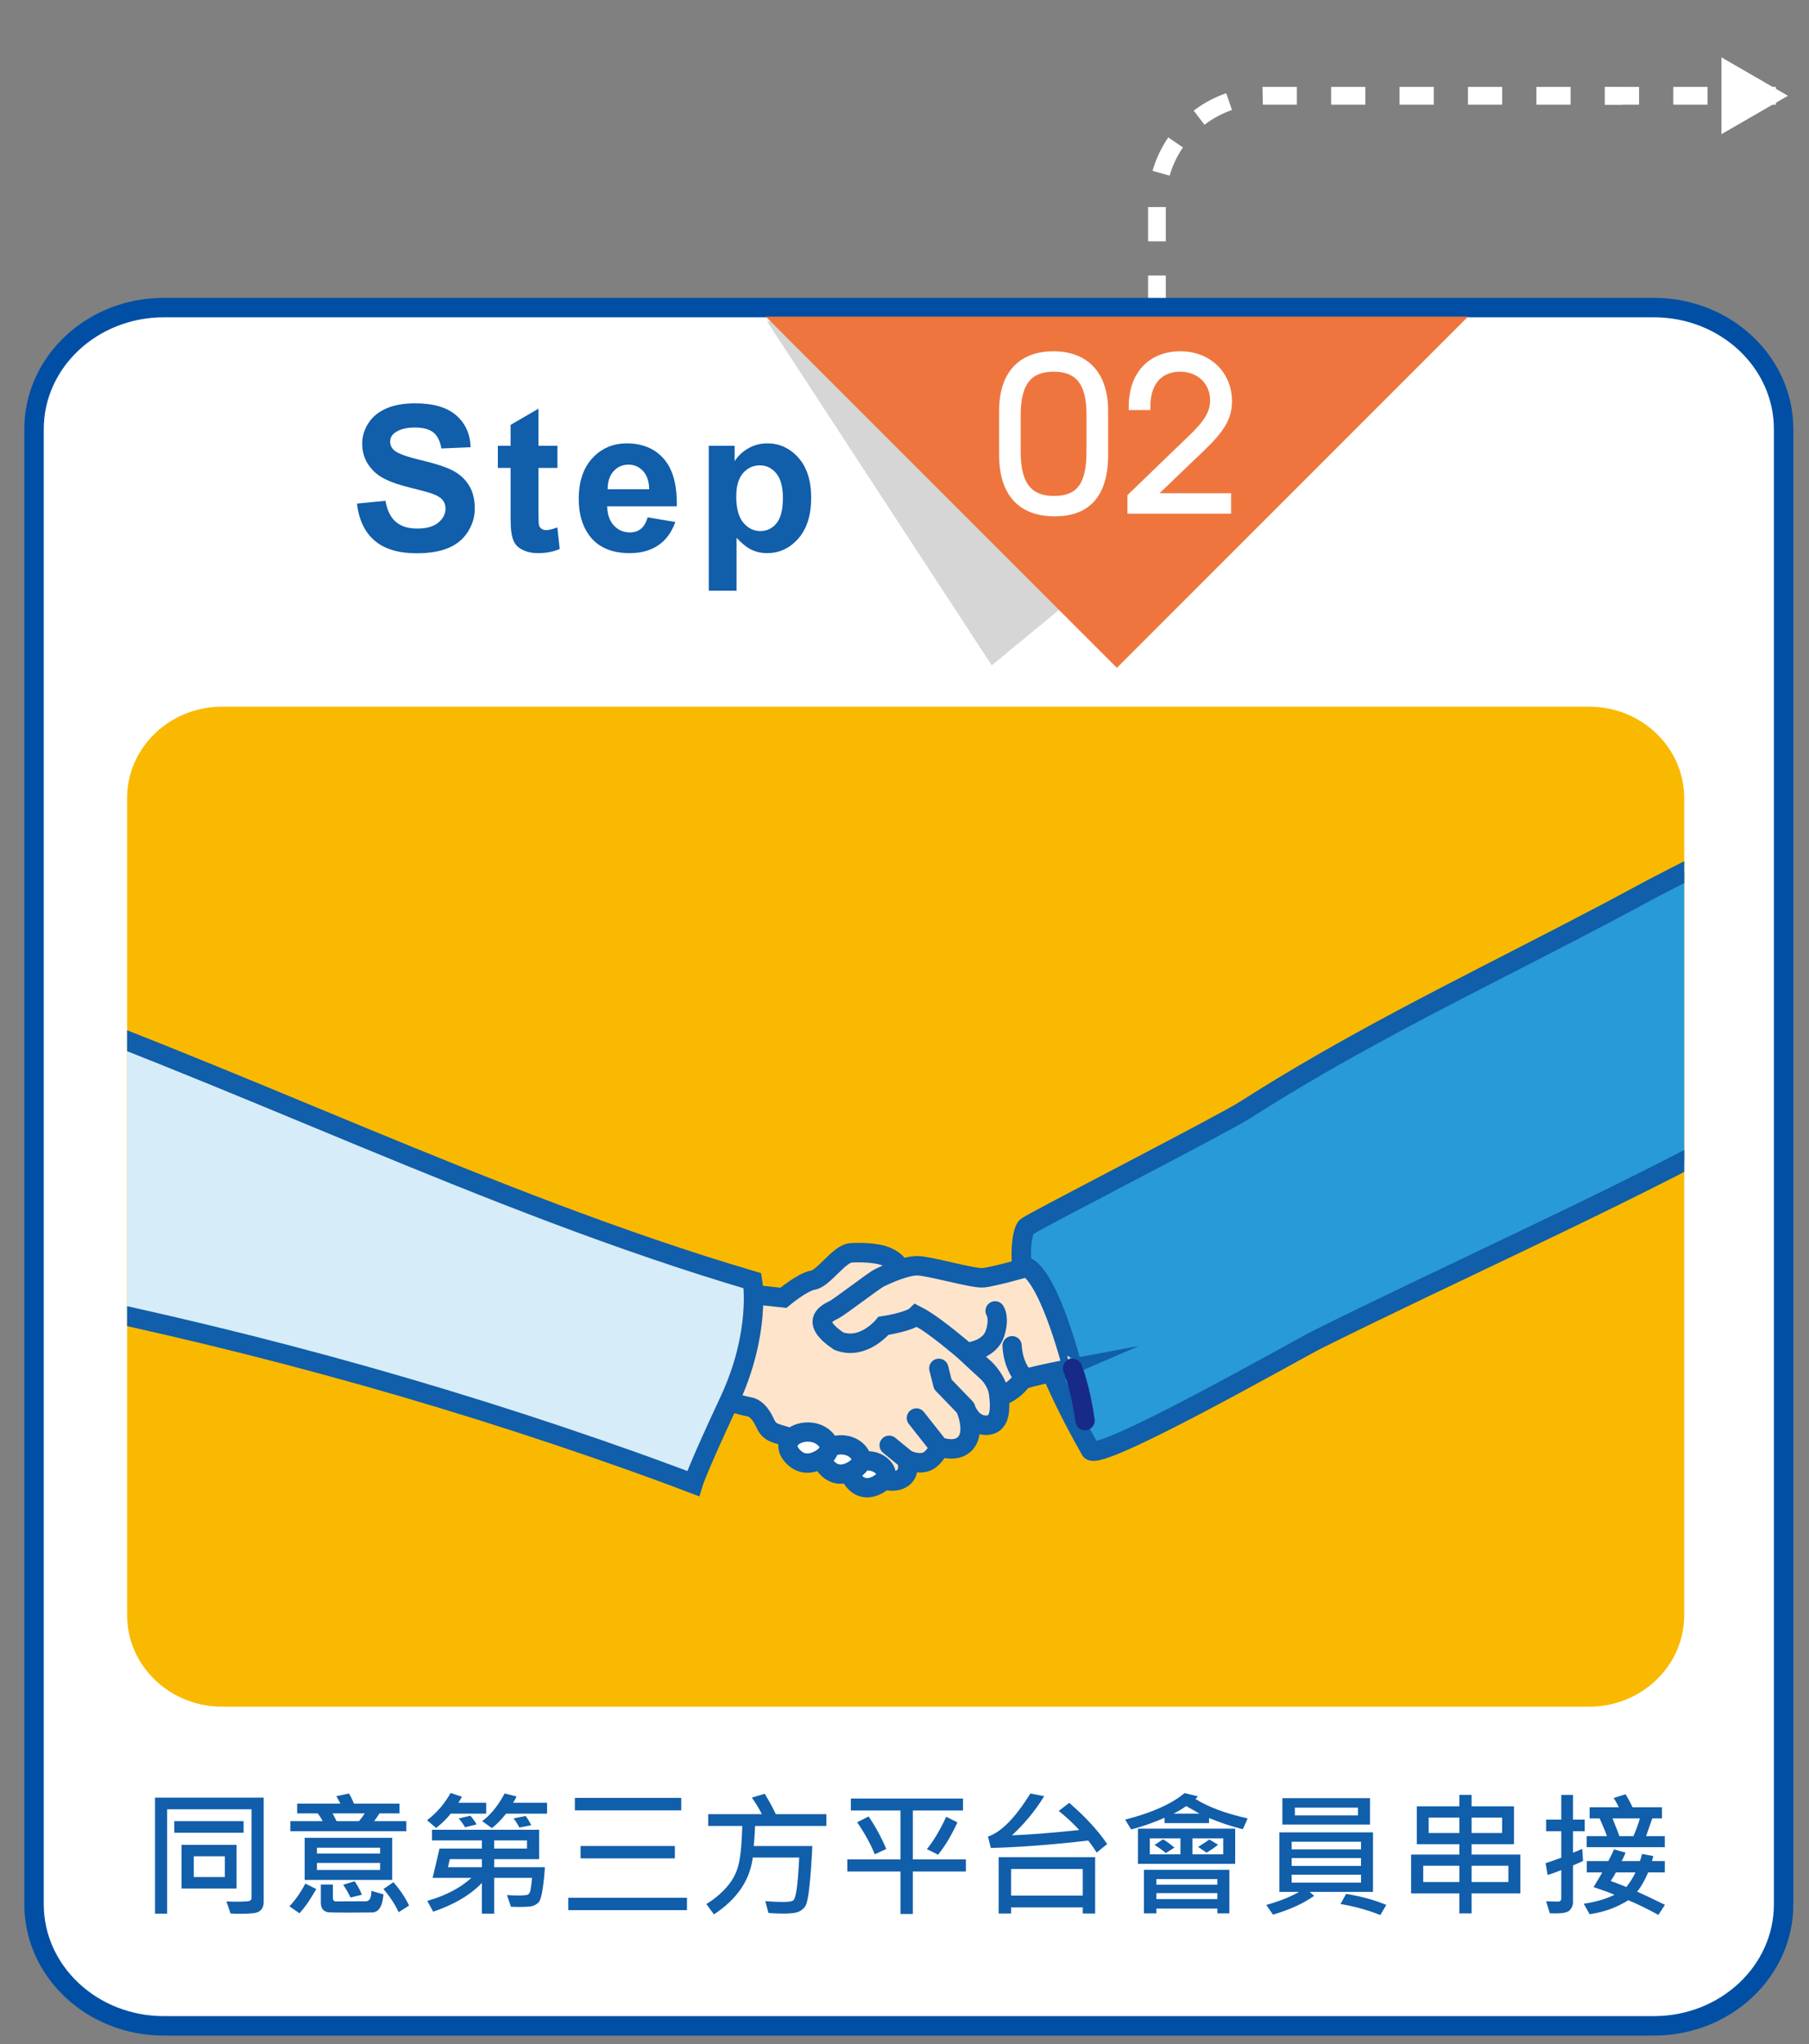 <?xml version="1.0" encoding="utf-8"?>
<!-- Generator: Adobe Illustrator 16.0.0, SVG Export Plug-In . SVG Version: 6.00 Build 0)  -->
<!DOCTYPE svg PUBLIC "-//W3C//DTD SVG 1.1//EN" "http://www.w3.org/Graphics/SVG/1.1/DTD/svg11.dtd">
<svg version="1.1" id="圖層_1" xmlns="http://www.w3.org/2000/svg" xmlns:xlink="http://www.w3.org/1999/xlink" x="0px" y="0px"
	 width="278.825px" height="315px" viewBox="0 0 278.825 315" enable-background="new 0 0 278.825 315" xml:space="preserve">
<rect x="0" y="0" width="278.825" height="315" fill="#808080" stroke="none"/>
<g>
	<g>
		<g>
			<g>
				<rect x="247.357" y="13.391" fill="#FFFFFF" width="2.733" height="2.732"/>
				<path fill="#FFFFFF" d="M242.083,16.125h-5.273v-2.732h5.273V16.125z M231.536,16.125h-5.273v-2.732h5.273V16.125z
					 M220.987,16.125h-5.273v-2.732h5.273V16.125z M273.729,16.125h-5.271v-2.732h5.271V16.125z M263.18,16.125h-5.271v-2.732h5.271
					V16.125z M252.631,16.125h-5.271v-2.732h5.271V16.125z M210.439,16.125h-5.271v-2.732h5.271V16.125z M199.891,16.125
					l-5.247,0.001l-0.056-2.733h5.303V16.125z M189.888,16.948c-1.522,0.526-2.954,1.292-4.238,2.277l-1.662-2.177
					c1.521-1.159,3.208-2.065,5.013-2.688L189.888,16.948z M182.329,22.718c-0.916,1.34-1.605,2.804-2.051,4.354l-2.634-0.753
					c0.526-1.834,1.345-3.564,2.427-5.146L182.329,22.718z M179.691,37.182h-2.735v-5.274h2.735V37.182z M179.691,47.73h-2.735
					v-5.273h2.735V47.73z M179.691,58.278h-2.735v-5.272h2.735V58.278z M179.691,68.826h-2.735v-5.274h2.735V68.826z
					 M179.691,79.375h-2.735v-5.272h2.735V79.375z M179.691,89.921h-2.735V84.65h2.735V89.921z"/>
				<rect x="176.956" y="95.212" fill="#FFFFFF" width="2.735" height="2.735"/>
			</g>
			<polygon fill="#FFFFFF" points="275.581,14.757 265.325,20.679 265.325,8.835 			"/>
		</g>
	</g>
	<path fill="#FFFFFF" stroke="#004FA4" stroke-width="3" stroke-miterlimit="10" d="M274.915,293.429
		c0,10.35-8.955,18.735-20,18.735H25.245c-11.047,0-20-8.39-20-18.735V66.132c0-10.352,8.953-18.737,20-18.737h229.669
		c11.045,0,20,8.391,20,18.737V293.429L274.915,293.429z"/>
	<path fill="#F9B900" d="M259.588,248.885c0,7.783-6.551,14.096-14.633,14.096H34.224c-8.082,0-14.634-6.313-14.634-14.096V122.989
		c0-7.782,6.552-14.094,14.634-14.094h210.731c8.082,0,14.635,6.312,14.635,14.094v125.896H259.588z"/>
	<g>
		<polygon fill="#D6D6D6" points="118.202,49.486 152.858,102.523 217.258,49.486 		"/>
		<polygon fill="#EE763E" points="226.268,48.789 118.034,48.789 172.151,102.906 		"/>
		<g>
			<path fill="#115EAA" d="M55.018,77.599l4.388-0.429c0.265,1.476,0.8,2.557,1.607,3.245c0.808,0.689,1.896,1.035,3.269,1.035
				c1.451,0,2.546-0.308,3.283-0.922c0.735-0.614,1.104-1.334,1.104-2.155c0-0.525-0.154-0.979-0.465-1.35
				c-0.31-0.37-0.85-0.691-1.622-0.967c-0.528-0.187-1.731-0.511-3.61-0.979c-2.418-0.6-4.113-1.335-5.089-2.209
				c-1.371-1.229-2.057-2.728-2.057-4.494c0-1.139,0.322-2.199,0.968-3.189c0.645-0.99,1.574-1.744,2.787-2.265
				c1.214-0.52,2.68-0.774,4.396-0.774c2.803,0,4.912,0.613,6.33,1.845c1.416,1.229,2.16,2.868,2.231,4.921l-4.51,0.197
				c-0.192-1.146-0.606-1.975-1.241-2.479c-0.635-0.503-1.588-0.755-2.857-0.755c-1.31,0-2.336,0.271-3.077,0.811
				c-0.478,0.347-0.716,0.809-0.716,1.388c0,0.527,0.223,0.979,0.67,1.354c0.568,0.479,1.95,0.976,4.145,1.49
				c2.193,0.521,3.816,1.057,4.867,1.606c1.051,0.554,1.874,1.312,2.469,2.271c0.594,0.96,0.891,2.146,0.891,3.56
				c0,1.28-0.355,2.479-1.066,3.597c-0.711,1.116-1.717,1.947-3.017,2.49c-1.3,0.543-2.92,0.813-4.86,0.813
				c-2.823,0-4.992-0.651-6.505-1.958C56.215,82,55.313,80.098,55.018,77.599z"/>
			<path fill="#115EAA" d="M85.92,68.687v3.412h-2.925v6.521c0,1.319,0.027,2.09,0.084,2.308c0.055,0.222,0.182,0.398,0.381,0.541
				c0.197,0.146,0.438,0.216,0.723,0.216c0.396,0,0.971-0.14,1.723-0.411l0.365,3.318c-0.996,0.43-2.123,0.643-3.383,0.643
				c-0.771,0-1.467-0.129-2.087-0.391c-0.62-0.26-1.074-0.595-1.363-1.006c-0.29-0.411-0.49-0.968-0.603-1.668
				c-0.091-0.498-0.137-1.503-0.137-3.018v-7.055h-1.965v-3.411h1.965v-3.215l4.297-2.498v5.713H85.92z"/>
			<path fill="#115EAA" d="M99.821,79.716l4.266,0.719c-0.549,1.563-1.415,2.755-2.598,3.57c-1.184,0.816-2.664,1.229-4.441,1.229
				c-2.813,0-4.896-0.919-6.246-2.757c-1.066-1.476-1.6-3.332-1.6-5.576c0-2.685,0.7-4.78,2.102-6.3
				c1.402-1.521,3.174-2.278,5.317-2.278c2.407,0,4.307,0.796,5.698,2.386c1.391,1.59,2.057,4.023,1.996,7.308H93.588
				c0.031,1.271,0.377,2.258,1.037,2.964s1.482,1.06,2.468,1.06c0.67,0,1.233-0.184,1.69-0.548
				C99.242,81.118,99.587,80.53,99.821,79.716z M100.064,75.39c-0.03-1.239-0.351-2.184-0.96-2.826
				c-0.609-0.646-1.351-0.967-2.225-0.967c-0.934,0-1.706,0.34-2.315,1.021c-0.609,0.681-0.909,1.604-0.899,2.771H100.064
				L100.064,75.39z"/>
			<path fill="#115EAA" d="M109.243,68.687h3.991v2.377c0.519-0.813,1.219-1.476,2.104-1.98c0.883-0.507,1.863-0.763,2.939-0.763
				c1.879,0,3.475,0.737,4.784,2.21c1.309,1.474,1.966,3.524,1.966,6.154c0,2.699-0.66,4.802-1.98,6.3
				c-1.32,1.499-2.921,2.247-4.8,2.247c-0.894,0-1.704-0.181-2.43-0.532c-0.727-0.355-1.491-0.966-2.293-1.828v8.15h-4.281V68.687z
				 M113.479,76.501c0,1.817,0.36,3.161,1.082,4.029c0.721,0.868,1.6,1.303,2.635,1.303c0.996,0,1.824-0.396,2.484-1.192
				c0.66-0.801,0.99-2.104,0.99-3.926c0-1.693-0.341-2.956-1.021-3.775c-0.68-0.822-1.523-1.233-2.529-1.233
				c-1.045,0-1.914,0.402-2.604,1.211C113.826,73.725,113.479,74.917,113.479,76.501z"/>
		</g>
	</g>
	<g>
		<path fill="#FFFFFF" stroke="#FFFFFF" stroke-miterlimit="10" d="M162.571,79.062c-4.949,0-8.078-2.746-8.078-9.004v-6.706
			c0-5.907,3.063-8.721,7.887-8.721c4.631,0,7.92,2.687,7.92,8.721v6.706C170.299,76.443,167.393,79.062,162.571,79.062z
			 M167.967,63.895c0-4.216-1.244-7.12-5.557-7.12c-3.516,0-5.589,1.853-5.589,7.12v5.776c0,5.523,2.233,7.249,5.649,7.249
			c3.736,0,5.492-2.012,5.492-7.249L167.967,63.895L167.967,63.895z"/>
		<path fill="#FFFFFF" stroke="#FFFFFF" stroke-miterlimit="10" d="M185.038,69.258l-7.567,7.249h11.782v2.14h-14.977v-2.141
			l8.271-7.98c2.553-2.427,4.471-4.215,4.471-6.833c0-2.843-2.141-4.917-5.107-4.917c-3.1,0-5.107,2.043-5.107,5.906h-2.332
			c0-5.017,2.938-8.05,7.476-8.05c4.312,0,7.438,3.033,7.438,7.188C189.379,64.341,188.358,66.098,185.038,69.258z"/>
	</g>
	<g>
		<g>
			<g>
				<g>
					<g>
						<defs>
							<rect id="SVGID_1_" x="19.589" y="122.695" width="240" height="109.95"/>
						</defs>
						<clipPath id="SVGID_2_">
							<use xlink:href="#SVGID_1_"  overflow="visible"/>
						</clipPath>
						<g clip-path="url(#SVGID_2_)">
							<path fill="#289AD7" stroke="#115EAA" stroke-width="3" stroke-miterlimit="10" d="M203.463,164.029
								c-3.881,2.24-7.75,4.571-11.609,7.037c-3.518,2.246-32.758,17.227-33.637,17.977s-3.512,10.982,9.896,34.452
								c1.601,1.699,32.122-15.688,34.923-17.081c19.992-9.946,41.881-19.71,61.625-30.156c9.522-5.038,33.152-11.996,35.396-23.979
								c2.76-14.734,5.217-29.988,5.087-36.632c-0.055-2.851-0.189-5.561-0.396-8.146c0.34,4.331-45.453,26.896-50.84,29.825
								C236.874,146.588,220.06,154.456,203.463,164.029z"/>
							<g>
								<path fill="#FFE4CC" stroke="#115EAA" stroke-width="3" stroke-miterlimit="10" d="M113.954,199.237l6.793,0.741
									c0,0,2.963-2.474,4.565-2.72c1.604-0.243,4.04-4.07,5.807-4.201c1.604-0.118,4.073,0.005,5.31,0.499
									c1.235,0.491,2.103,1.232,2.226,1.978c0.124,0.74-1.605,1.975-0.865,4.691c0.742,2.717,4.691,1.479,10.621,7.655
									c3.705,3.703,5.187,4.32,5.434,6.176c0.277,2.091,0.74,5.434-1.729,5.556c-2.475,0.123-3.334-2.718-3.334-2.718
									s1.975,4.322-0.494,5.929c-1.393,0.905-3.459,0.124-3.459,0.124s-0.863,1.976-2.226,2.348
									c-1.354,0.37-2.84-0.372-2.84-0.372s0.739,2.104-0.863,2.968c-1.604,0.861-3.826-0.246-4.196-0.616
									c-0.371-0.37-10.002-4.816-12.719-5.685c-2.718-0.86-3.335-0.738-4.076-2.347c-0.74-1.604-1.605-2.349-2.471-2.471
									c-0.863-0.122-5.432-1.48-5.432-1.48L113.954,199.237z"/>
								
									<polyline fill="none" stroke="#115EAA" stroke-width="2.972" stroke-linecap="round" stroke-linejoin="round" stroke-miterlimit="10" points="
									144.702,210.843 145.32,213.316 148.778,216.894 								"/>
								
									<line fill="none" stroke="#115EAA" stroke-width="2.972" stroke-linecap="round" stroke-linejoin="round" stroke-miterlimit="10" x1="141.245" y1="218.5" x2="144.456" y2="222.576"/>
								
									<line fill="none" stroke="#115EAA" stroke-width="2.972" stroke-linecap="round" stroke-linejoin="round" stroke-miterlimit="10" x1="137.045" y1="222.699" x2="139.762" y2="224.92"/>
								<path fill="#FFE4CC" stroke="#115EAA" stroke-width="3" stroke-miterlimit="10" d="M158.338,195.255
									c0,0-5.238,1.514-6.846,1.639c-1.604,0.123-8.273-1.854-10.125-1.854c-1.854,0-4.817,1.357-5.807,1.854
									c-0.987,0.489-6.052,4.441-7.037,4.938c-0.987,0.496-3.829,1.729,0.738,4.815c3.828,1.479,6.916-2.35,6.916-2.35
									s4.074-0.612,5.063-1.604c3.459,1.729,10.621,8.271,10.621,8.271s1.967,1.854,2.213,4.322
									c2.467-1.107,2.969-2.101,3.461-2.594s7.776-1.854,7.776-1.854S161.987,197.493,158.338,195.255z"/>
								
									<path fill="none" stroke="#115EAA" stroke-width="2.972" stroke-linecap="round" stroke-linejoin="round" stroke-miterlimit="10" d="
									M149.53,208.276c0,0,3.059-0.357,3.848-2.859c0.744-2.356,0-3.426,0-3.426"/>
								
									<path fill="none" stroke="#115EAA" stroke-width="2.972" stroke-linecap="round" stroke-linejoin="round" stroke-miterlimit="10" d="
									M157.415,211.709c0,0-1.267-1.517-1.42-4.344"/>
								
									<path fill="#FFFFFF" stroke="#115EAA" stroke-width="2.972" stroke-linecap="round" stroke-linejoin="round" stroke-miterlimit="10" d="
									M131.541,225.907c0.96-0.96,3.095-1.174,4.374,0c1.283,1.174,0.535,2.239-0.639,2.882c-1.178,0.645-2.351,0.645-3.311-0.214
									C131.006,227.722,130.762,226.685,131.541,225.907z"/>
								
									<path fill="#FFFFFF" stroke="#115EAA" stroke-width="2.972" stroke-linecap="round" stroke-linejoin="round" stroke-miterlimit="10" d="
									M127.258,223.509c1.048-1.046,3.375-1.275,4.771,0c1.396,1.28,0.582,2.442-0.697,3.144
									c-1.279,0.697-2.563,0.697-3.606-0.232C126.678,225.488,126.413,224.359,127.258,223.509z"/>
								
									<path fill="#FFFFFF" stroke="#115EAA" stroke-width="2.972" stroke-linecap="round" stroke-linejoin="round" stroke-miterlimit="10" d="
									M121.981,221.587c1.111-1.107,3.58-1.355,5.063,0c1.481,1.357,0.617,2.596-0.74,3.333c-1.356,0.742-2.717,0.742-3.828-0.245
									C121.363,223.688,121.081,222.489,121.981,221.587z"/>
							</g>
							<path fill="#D6ECF8" stroke="#115EAA" stroke-width="3" stroke-miterlimit="10" d="M115.979,197.351
								c-41.08-12.122-79.863-31.97-120.399-45.878c1.894,11.137,5.285,33.904,5.644,42.525c0.075,1.81,0.158,3.465,0.242,5.019
								c33.366,6.543,64.74,14.992,96.547,26.341c4.686,1.673,8.813,3.248,8.813,3.248s0.67-2.232,5.582-12.729
								C117.317,205.387,115.979,197.351,115.979,197.351z"/>
							
								<path fill="none" stroke="#172A88" stroke-width="2.972" stroke-linecap="round" stroke-linejoin="round" stroke-miterlimit="10" d="
								M165.317,210.843c0,0,1.219,2.913,1.922,8.064"/>
						</g>
					</g>
				</g>
			</g>
		</g>
	</g>
</g>
<g>
	<g>
		<path fill="#115EAA" d="M40.642,293.134c0,0.465-0.133,0.848-0.4,1.148s-0.679,0.479-1.236,0.533s-1.191,0.082-1.902,0.082
			c-0.472,0-0.995-0.014-1.569-0.041l-0.636-1.866c0.444,0.027,0.923,0.041,1.436,0.041c1.224,0,1.935-0.041,2.133-0.123
			s0.297-0.229,0.297-0.441v-13.668H25.753v16.078h-1.856v-17.883h16.745V293.134z M37.545,282.408H26.86v-1.784h10.685V282.408z
			 M36.458,291.001h-8.48v-6.727h8.48V291.001z M34.653,289.238v-3.199h-4.789v3.199H34.653z"/>
		<path fill="#115EAA" d="M48.744,291.083c-0.882,1.572-1.743,2.816-2.584,3.732l-1.559-1.066c0.909-0.943,1.729-2.112,2.461-3.507
			L48.744,291.083z M62.628,282.172H44.755v-1.548h4.973c-0.191-0.403-0.444-0.803-0.759-1.2h-3.168v-1.507h6.655
			c-0.137-0.321-0.345-0.7-0.625-1.138l1.948-0.421c0.28,0.444,0.54,0.964,0.779,1.559h7.014v1.507h-3.086
			c-0.191,0.322-0.465,0.722-0.82,1.2h4.963V282.172z M60.444,289.678H46.96v-6.49h13.484V289.678z M58.588,285.617v-0.902h-9.741
			v0.902H58.588z M58.588,288.141v-1.088h-9.741v1.088H58.588z M59.101,291.904c-0.144,1.859-0.735,2.789-1.774,2.789l-3.886,0.021
			c-1.647,0-2.62-0.022-2.917-0.066c-0.297-0.045-0.55-0.182-0.759-0.41c-0.208-0.229-0.313-0.597-0.313-1.103v-2.748h1.856v2.04
			c0,0.377,0.154,0.564,0.461,0.564l4.635-0.021c0.561,0,0.841-0.533,0.841-1.6L59.101,291.904z M56.219,279.424h-4.973
			c0.164,0.268,0.373,0.667,0.625,1.2h3.466C55.761,280.098,56.055,279.698,56.219,279.424z M55.778,291.965l-1.764,0.42
			c-0.28-0.635-0.653-1.288-1.118-1.958l1.764-0.544C55.167,290.629,55.539,291.323,55.778,291.965z M63.048,293.626l-1.6,1.025
			c-0.581-1.237-1.364-2.427-2.348-3.568l1.548-1.056C61.736,291.306,62.536,292.505,63.048,293.626z"/>
		<path fill="#115EAA" d="M74.935,279.465h-5.465c-0.561,0.732-1.309,1.467-2.246,2.205l-1.405-1.189
			c1.497-1.135,2.707-2.536,3.63-4.204l1.743,0.585c-0.164,0.328-0.345,0.635-0.543,0.922h4.286V279.465z M83.979,287.72
			c-0.041,0.943-0.148,2.025-0.323,3.245c-0.174,1.221-0.403,1.961-0.687,2.221c-0.284,0.26-0.592,0.434-0.923,0.522
			c-0.332,0.089-1.014,0.134-2.046,0.134c-0.451,0-0.868-0.011-1.251-0.031l-0.605-1.805c0.52,0.048,1.101,0.072,1.743,0.072
			c0.82,0,1.319-0.05,1.497-0.149c0.178-0.099,0.304-0.323,0.379-0.671c0.075-0.35,0.157-0.981,0.246-1.897h-5.845v5.517h-1.887
			v-4.737c-1.818,1.887-4.324,3.363-7.516,4.43l-0.902-1.661c2.83-0.813,5.096-1.996,6.798-3.548H66.68l1.066-4.512h6.532v-1.261
			h-7.69v-1.641h16.509v4.531h-6.932v1.241H83.979z M74.278,287.72v-1.241h-4.953l-0.277,1.241H74.278z M73.458,281.127l-1.784,0.44
			c-0.164-0.328-0.485-0.782-0.964-1.364l1.784-0.42C72.925,280.289,73.246,280.737,73.458,281.127z M84.317,279.465H78
			c-0.677,0.883-1.405,1.624-2.184,2.226l-1.497-1.066c1.285-0.95,2.44-2.372,3.466-4.266l1.825,0.462
			c-0.075,0.205-0.25,0.526-0.523,0.963h5.229V279.465z M81.23,284.849v-1.261h-5.065v1.261H81.23z M81.876,281.25l-1.825,0.358
			c-0.28-0.547-0.581-1.015-0.902-1.405l1.866-0.379C81.371,280.296,81.658,280.772,81.876,281.25z"/>
		<path fill="#115EAA" d="M105.883,294.334H87.59v-1.908h18.293V294.334z M105.001,278.963H88.605v-1.928h16.396V278.963z
			 M104.017,286.356h-14.53v-1.906h14.53V286.356z"/>
		<path fill="#115EAA" d="M127.367,281.363h-10.982c-0.048,1.224-0.12,2.253-0.215,3.087h9.034
			c-0.116,2.509-0.262,4.569-0.436,6.183c-0.175,1.613-0.375,2.616-0.6,3.01c-0.226,0.393-0.561,0.695-1.005,0.907
			s-1.227,0.318-2.348,0.318c-0.738,0-1.528-0.031-2.369-0.093l-0.492-1.825c1.066,0.082,2,0.123,2.799,0.123
			c0.827,0,1.338-0.085,1.533-0.256c0.194-0.171,0.365-0.756,0.513-1.754c0.146-0.998,0.275-2.607,0.384-4.83h-7.157
			c-0.451,3.515-2.447,6.434-5.988,8.758l-1.169-1.6c1.183-0.704,2.242-1.59,3.179-2.656s1.55-2.281,1.84-3.646
			c0.291-1.363,0.463-3.272,0.518-5.727h-5.25v-1.815h8.275c-0.438-0.867-0.954-1.719-1.548-2.553l1.989-0.595
			c0.752,1.258,1.319,2.308,1.702,3.147h7.793V281.363z"/>
		<path fill="#115EAA" d="M148.872,288.376H140.7v6.552h-1.908v-6.552h-8.193v-1.856h8.193v-7.536h-7.649v-1.846h17.288v1.846h-7.73
			v7.536h8.172V288.376z M136.608,284.91l-1.784,0.82c-0.608-1.531-1.511-3.179-2.707-4.942l1.764-0.882
			C134.913,281.404,135.822,283.072,136.608,284.91z M147.569,280.809c-0.908,1.989-1.903,3.65-2.983,4.983l-1.723-0.861
			c0.984-1.189,1.979-2.851,2.983-4.983L147.569,280.809z"/>
		<path fill="#115EAA" d="M170.653,284.152l-1.62,1.302c-0.396-0.635-0.831-1.25-1.302-1.846c-5.4,0.637-10.404,1.02-15.012,1.148
			l-0.441-1.764c2.01-0.648,4.19-2.86,6.542-6.634l2.122,0.421c-1.395,2.256-3.052,4.266-4.973,6.029
			c2.741-0.104,6.2-0.376,10.377-0.82c-0.868-0.957-1.921-1.938-3.158-2.943l1.62-1.24
			C167.317,279.979,169.265,282.094,170.653,284.152z M168.797,294.857h-1.908v-0.943h-11.043v0.943h-1.918v-8.685h14.869V294.857z
			 M166.889,292.088v-4.092h-11.043v4.092H166.889z"/>
		<path fill="#115EAA" d="M192.301,280.203l-0.738,1.662c-1.717-0.424-3.453-0.998-5.209-1.723v0.779h-6.86v-0.82
			c-1.62,0.717-3.336,1.319-5.147,1.805l-0.923-1.518c4.136-1.066,7.188-2.431,9.157-4.092l2.051,0.502
			c-0.145,0.179-0.271,0.312-0.38,0.4C186.2,278.43,188.883,279.432,192.301,280.203z M190.383,287.198h-14.991v-5.425h14.991
			V287.198z M189.481,294.836h-1.846v-0.748h-9.402v0.748h-1.918v-6.717h13.166V294.836z M181.944,285.731v-2.461h-4.727v2.461
			H181.944z M181.022,284.696l-1.323,0.84c-0.506-0.423-1.087-0.837-1.743-1.24l1.303-0.882
			C179.688,283.653,180.276,284.08,181.022,284.696z M187.635,290.406v-0.861h-9.402v0.861H187.635z M187.635,292.631v-0.922h-9.402
			v0.922H187.635z M184.887,279.465c-1.128-0.628-1.814-1.018-2.061-1.168c-0.574,0.43-1.23,0.82-1.969,1.168H184.887z
			 M188.538,285.731v-2.461h-4.748v2.461H188.538z M187.738,284.254c-0.465,0.39-1.053,0.797-1.764,1.221l-1.302-0.883
			c0.82-0.519,1.395-0.898,1.723-1.138L187.738,284.254z"/>
		<path fill="#115EAA" d="M211.622,291.524h-9.771l0.697,0.605c-1.607,1.155-3.719,2.123-6.338,2.902l-1.035-1.498
			c2.071-0.587,3.753-1.257,5.045-2.01h-3.025v-9.177h14.428V291.524z M211.161,281.147h-13.505v-4.07h13.505V281.147z
			 M209.776,284.972v-1.179h-10.695v1.179H209.776z M209.776,287.515v-1.2h-10.695v1.2H209.776z M209.776,290.099v-1.22h-10.695
			v1.22H209.776z M209.304,279.742v-1.199h-9.721v1.199H209.304z M213.672,293.533l-0.923,1.559
			c-1.853-0.752-3.896-1.318-6.132-1.701l0.861-1.559C209.837,292.215,211.902,292.782,213.672,293.533z"/>
		<path fill="#115EAA" d="M234.336,291.75h-7.517v3.086h-1.887v-3.086h-7.435v-5.979h7.435v-1.6h-6.552v-5.834h6.552v-1.764h1.887
			v1.764h6.532v5.834h-6.532v1.6h7.517V291.75z M224.933,290.006v-2.512h-5.567v2.512H224.933z M224.933,282.449v-2.369h-4.728
			v2.369H224.933z M231.526,282.449v-2.369h-4.706v2.369H231.526z M232.491,290.006v-2.512h-5.671v2.512H232.491z"/>
		<path fill="#115EAA" d="M244.253,282.172h-1.805v3.303c0.342-0.116,0.817-0.312,1.425-0.585l0.123,1.866
			c-0.525,0.246-1.042,0.476-1.548,0.688v5.649c0,0.499-0.181,0.932-0.544,1.297c-0.361,0.366-1.37,0.508-3.024,0.426l-0.574-1.846
			c0.67,0.027,1.288,0.041,1.856,0.041c0.32,0,0.481-0.16,0.481-0.481v-4.369c-0.868,0.35-1.569,0.603-2.103,0.76l-0.317-1.826
			c0.636-0.197,1.442-0.478,2.42-0.84v-4.082h-2.338v-1.783h2.338v-3.814h1.805v3.814h1.805V282.172z M256.62,293.514l-1.005,1.559
			c-1.559-0.869-3.106-1.624-4.646-2.267c-1.736,1.107-3.722,1.828-5.957,2.163l-0.902-1.619c1.887-0.287,3.466-0.749,4.737-1.385
			c-0.848-0.362-1.925-0.755-3.229-1.18c0.615-1.004,1.063-1.76,1.343-2.266h-2.39v-1.743h3.313
			c0.321-0.561,0.615-1.162,0.882-1.805l1.784,0.503c-0.185,0.485-0.387,0.919-0.605,1.302h2.811
			c0.164-0.417,0.276-0.782,0.338-1.097l1.723,0.317c-0.068,0.308-0.13,0.567-0.185,0.779h1.969v1.743h-2.563
			c-0.547,1.271-1.114,2.26-1.702,2.963C253.332,291.928,254.76,292.605,256.62,293.514z M256.599,284.633h-12.048v-1.701h3.127
			c-0.109-0.383-0.482-1.293-1.117-2.729h-1.549v-1.723h4.491c-0.239-0.525-0.506-1.001-0.8-1.425l1.846-0.574
			c0.342,0.533,0.701,1.2,1.076,1.999h4.533v1.723h-1.487c-0.308,0.883-0.629,1.792-0.964,2.729h2.892V284.633z M252.087,288.52
			h-3.024c-0.342,0.622-0.609,1.063-0.801,1.322c1.02,0.377,1.818,0.685,2.4,0.924C251.161,290.185,251.636,289.436,252.087,288.52z
			 M252.754,280.203h-4.215c0.465,1.136,0.82,2.045,1.066,2.729h2.164C252.213,281.906,252.542,280.997,252.754,280.203z"/>
	</g>
</g>
</svg>
